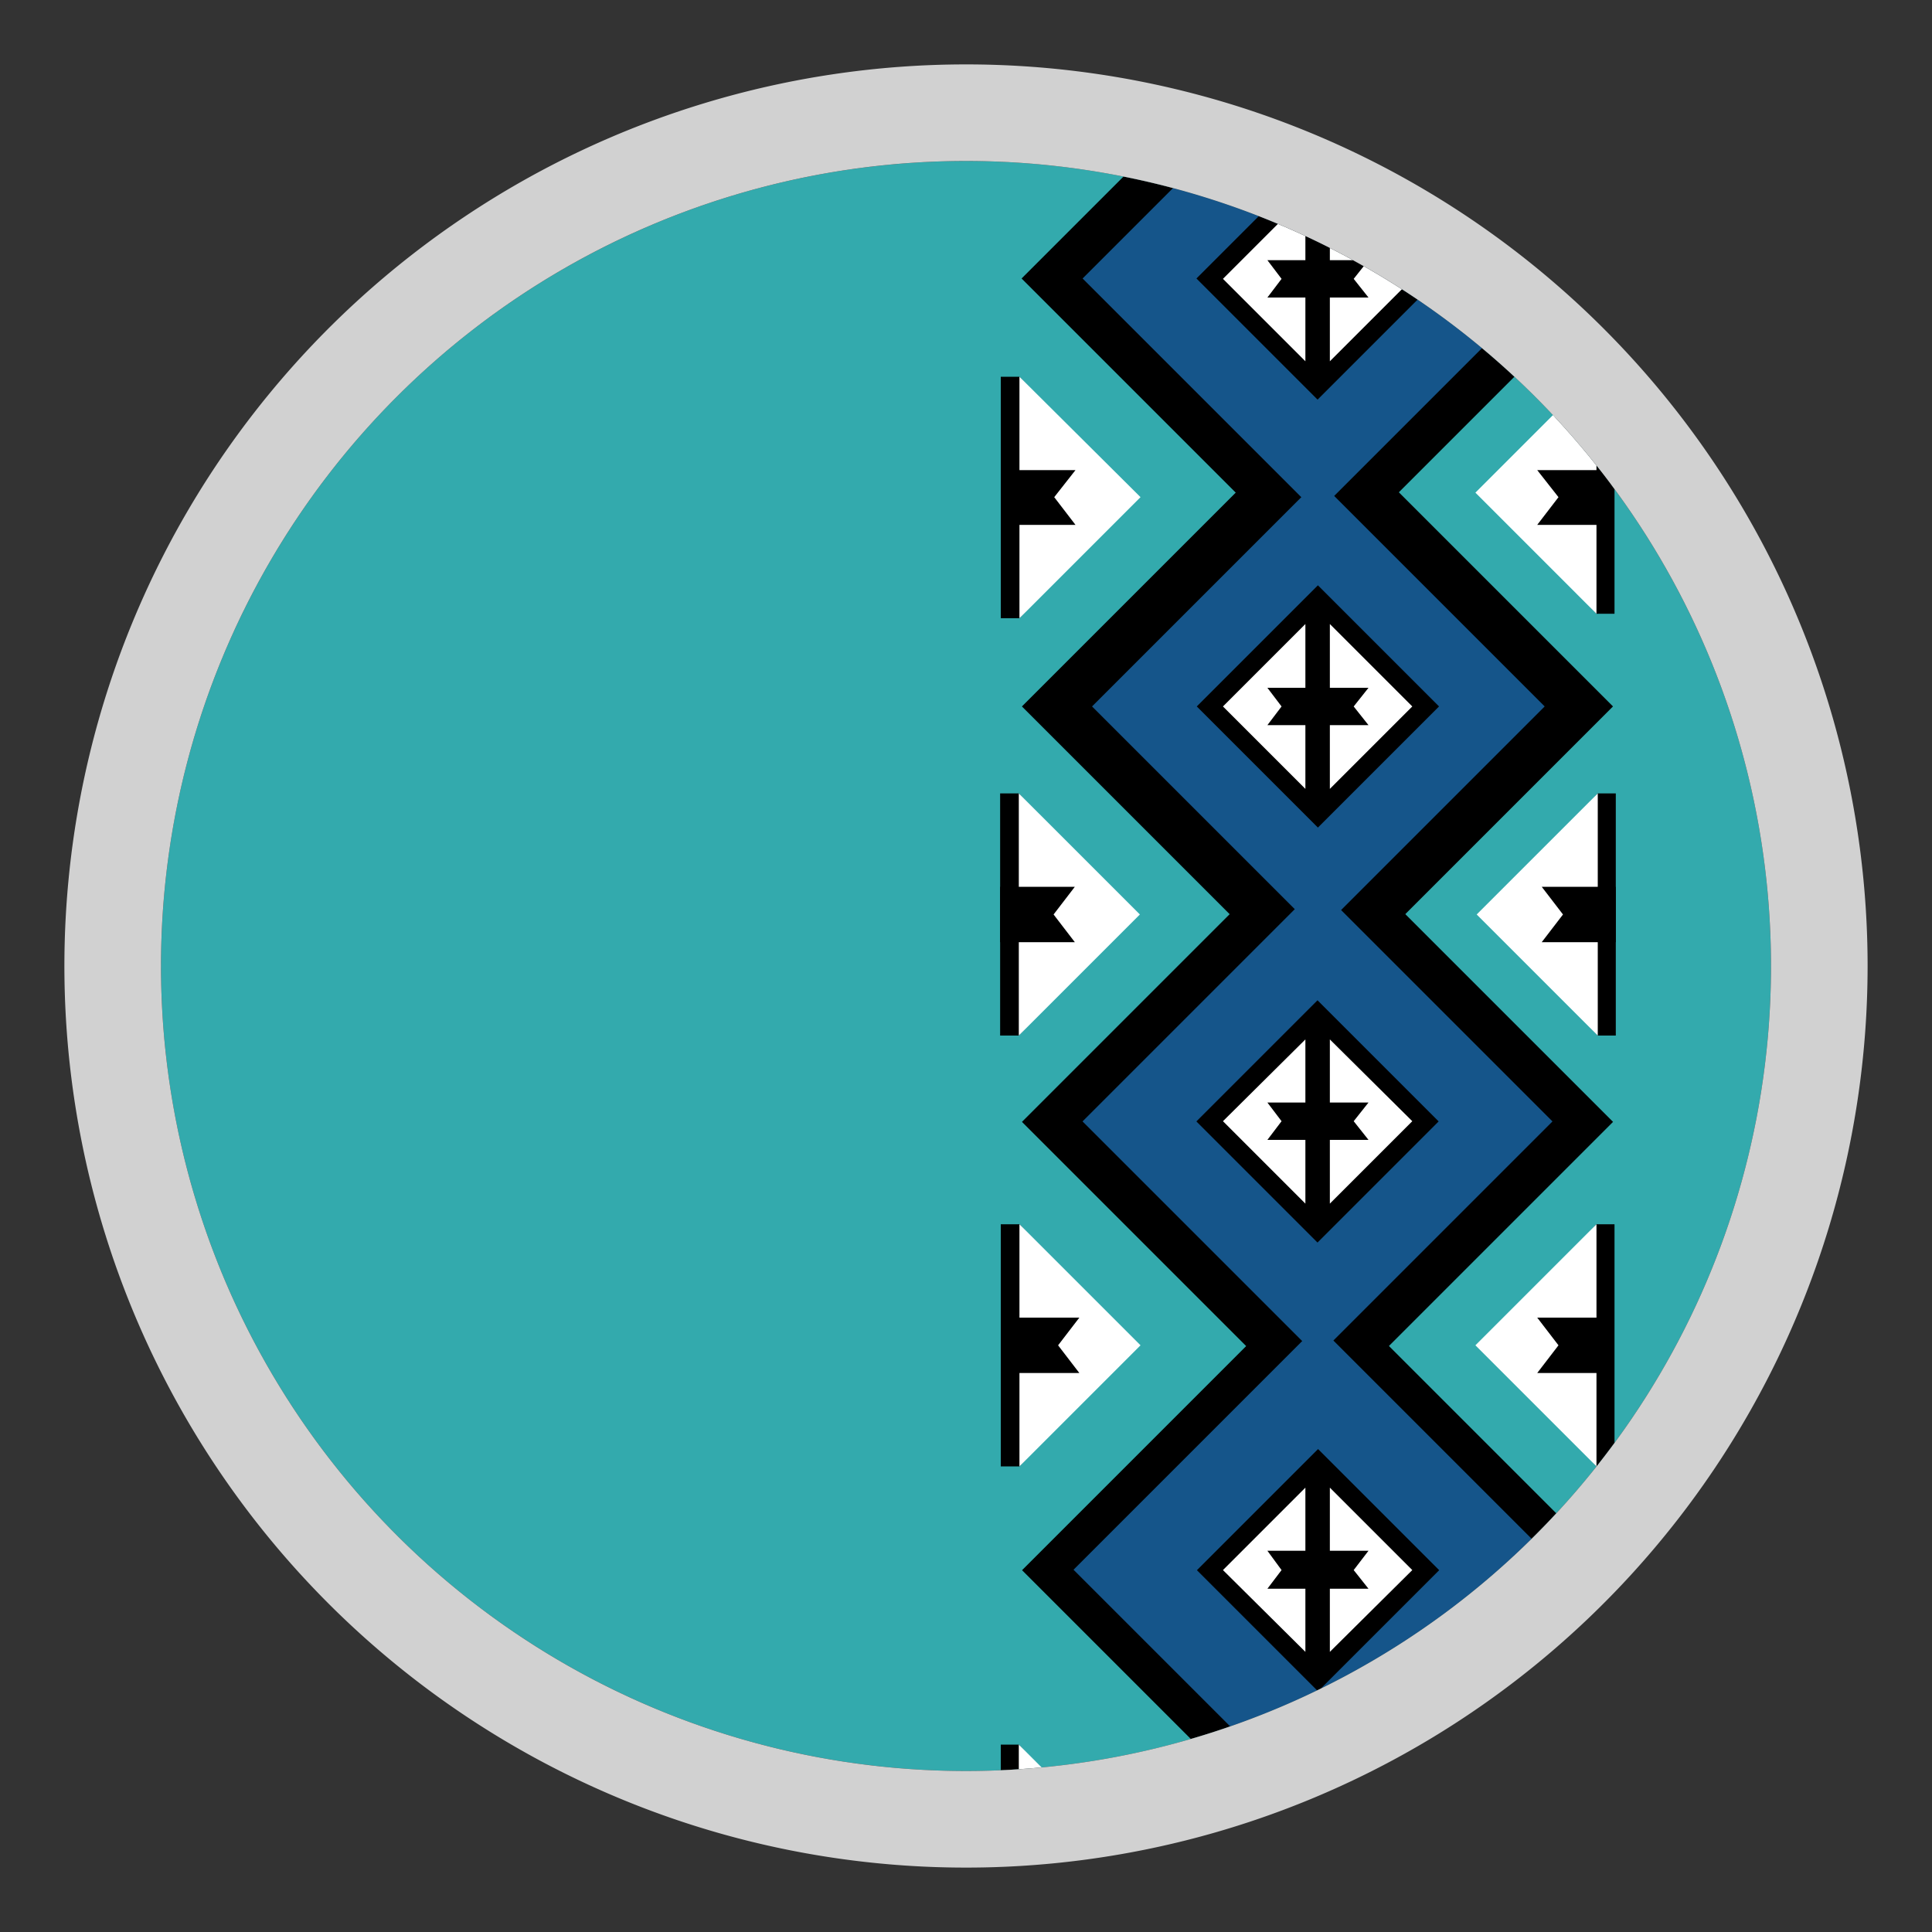 <svg id="Livello_1" data-name="Livello 1" xmlns="http://www.w3.org/2000/svg" xmlns:xlink="http://www.w3.org/1999/xlink" viewBox="0 0 30 30"><rect x="0" y="0" width="30" height="30" fill="#333333" stroke="none"/><defs><style>.cls-1{fill:none;}.cls-2{clip-path:url(#clip-path);}.cls-3{fill:#33aaad;}.cls-4{fill:#15558a;}.cls-5{fill:#fff;}.cls-6{fill:#d1d1d1;}</style><clipPath id="clip-path"><circle class="cls-1" cx="15" cy="15" r="12.5"/></clipPath></defs><g class="cls-2"><circle class="cls-3" cx="15" cy="15" r="12.5"/><rect x="17.21" y="1.08" width="6.49" height="6.49" transform="translate(2.93 15.73) rotate(-45)"/><rect x="17.21" y="7.72" width="6.49" height="6.49" transform="translate(-1.76 17.68) rotate(-45)"/><rect x="17.21" y="14.17" width="6.49" height="6.49" transform="translate(-6.32 19.57) rotate(-45)"/><rect x="17.21" y="21.13" width="6.49" height="6.49" transform="translate(-11.24 21.61) rotate(-45)"/><rect class="cls-4" x="17.88" y="1.75" width="5.15" height="5.15" transform="translate(2.93 15.73) rotate(-45)"/><rect class="cls-4" x="17.98" y="8.49" width="4.97" height="4.97" transform="translate(-1.76 17.68) rotate(-45)"/><rect class="cls-4" x="17.88" y="14.83" width="5.16" height="5.16" transform="translate(-6.32 19.57) rotate(-45)"/><rect class="cls-4" x="17.78" y="21.69" width="5.37" height="5.37" transform="translate(-11.24 21.61) rotate(-45)"/><rect x="19.13" y="3" width="2.66" height="2.66" transform="translate(2.93 15.73) rotate(-45)"/><rect x="19.13" y="9.64" width="2.66" height="2.66" transform="translate(-1.76 17.68) rotate(-45)"/><rect x="19.13" y="16.08" width="2.66" height="2.66" transform="translate(-6.32 19.57) rotate(-45)"/><rect x="19.13" y="23.05" width="2.66" height="2.66" transform="translate(-11.24 21.61) rotate(-45)"/><polygon points="15.54 5.85 15.54 9.6 15.83 9.6 17.53 7.72 15.83 5.85 15.54 5.85"/><polygon class="cls-5" points="15.83 5.85 15.83 9.6 17.71 7.72 15.83 5.85"/><polygon points="15.53 12.32 15.53 16.08 15.82 16.08 17.52 14.2 15.82 12.32 15.53 12.32"/><polygon class="cls-5" points="15.82 12.32 15.82 16.08 17.7 14.2 15.82 12.32"/><polygon points="15.54 19.01 15.54 22.77 15.83 22.77 17.53 20.89 15.83 19.01 15.54 19.01"/><polygon class="cls-5" points="15.83 19.01 15.83 22.77 17.71 20.89 15.83 19.01"/><polygon points="15.54 27.09 15.54 30.84 15.82 30.84 17.52 28.97 15.82 27.09 15.54 27.09"/><polygon class="cls-5" points="15.82 27.09 15.82 30.84 17.7 28.97 15.82 27.09"/><polygon points="25.07 5.77 25.07 9.53 24.79 9.53 23.09 7.65 24.79 5.77 25.07 5.77"/><polygon class="cls-5" points="24.79 5.77 24.79 9.53 22.91 7.65 24.79 5.77"/><polygon points="25.09 12.32 25.09 16.08 24.81 16.08 23.11 14.2 24.81 12.32 25.09 12.32"/><polygon class="cls-5" points="24.81 12.32 24.81 16.08 22.93 14.2 24.81 12.32"/><polygon points="25.07 19.01 25.07 22.77 24.79 22.77 23.09 20.89 24.79 19.01 25.07 19.01"/><polygon class="cls-5" points="24.79 19.01 24.79 22.77 22.91 20.89 24.79 19.01"/><polygon points="15.54 8.15 15.54 7.3 16.7 7.3 16.37 7.72 16.7 8.15 15.54 8.15"/><polygon points="15.53 14.63 15.53 13.77 16.69 13.77 16.36 14.2 16.69 14.63 15.53 14.63"/><polygon points="15.61 21.32 15.61 20.46 16.76 20.46 16.43 20.89 16.76 21.32 15.61 21.32"/><polygon points="15.54 29.39 15.54 28.54 16.69 28.54 16.36 28.97 16.69 29.39 15.54 29.39"/><polygon points="25.02 21.32 25.02 20.46 23.87 20.46 24.2 20.89 23.87 21.32 25.02 21.32"/><polygon points="25.09 14.63 25.09 13.77 23.94 13.77 24.27 14.2 23.94 14.63 25.09 14.63"/><polygon points="25.02 8.15 25.02 7.3 23.87 7.3 24.2 7.72 23.87 8.15 25.02 8.15"/><polygon points="20.46 16.14 20.46 18.69 20.27 18.69 19.11 17.41 20.27 16.14 20.46 16.14"/><polygon class="cls-5" points="20.27 16.14 20.27 18.69 18.99 17.41 20.27 16.14"/><polygon points="20.46 17.7 20.46 17.12 19.68 17.12 19.9 17.41 19.68 17.7 20.46 17.7"/><polygon points="20.46 16.14 20.46 18.69 20.65 18.69 21.81 17.41 20.65 16.14 20.46 16.14"/><polygon class="cls-5" points="20.65 16.14 20.65 18.69 21.93 17.41 20.65 16.14"/><polygon points="20.46 17.7 20.46 17.12 21.25 17.12 21.02 17.41 21.25 17.7 20.46 17.7"/><polygon points="20.46 23.1 20.46 25.65 20.27 25.65 19.11 24.38 20.27 23.1 20.46 23.1"/><polygon class="cls-5" points="20.27 23.1 20.27 25.65 18.99 24.38 20.27 23.1"/><polygon points="20.46 24.67 20.46 24.08 19.68 24.08 19.9 24.38 19.68 24.67 20.46 24.67"/><polygon points="20.46 23.1 20.46 25.65 20.65 25.65 21.81 24.38 20.65 23.1 20.46 23.1"/><polygon class="cls-5" points="20.65 23.1 20.65 25.65 21.93 24.38 20.65 23.1"/><polygon points="20.46 24.67 20.46 24.08 21.25 24.08 21.02 24.38 21.25 24.67 20.46 24.67"/><polygon points="20.46 9.69 20.46 12.25 20.27 12.25 19.11 10.97 20.27 9.69 20.46 9.69"/><polygon class="cls-5" points="20.27 9.69 20.27 12.25 18.99 10.97 20.27 9.69"/><polygon points="20.46 11.26 20.46 10.68 19.68 10.68 19.9 10.97 19.68 11.26 20.46 11.26"/><polygon points="20.46 9.69 20.46 12.25 20.65 12.25 21.81 10.97 20.65 9.69 20.46 9.69"/><polygon class="cls-5" points="20.65 9.69 20.65 12.25 21.93 10.97 20.65 9.69"/><polygon points="20.46 11.26 20.46 10.68 21.25 10.68 21.02 10.97 21.25 11.26 20.46 11.26"/><polygon points="20.46 3.05 20.46 5.61 20.27 5.61 19.11 4.33 20.27 3.05 20.46 3.05"/><polygon class="cls-5" points="20.27 3.05 20.27 5.61 18.99 4.33 20.27 3.05"/><polygon points="20.46 4.62 20.46 4.04 19.68 4.04 19.9 4.33 19.68 4.62 20.46 4.62"/><polygon points="20.46 3.05 20.46 5.61 20.65 5.61 21.81 4.33 20.65 3.05 20.46 3.05"/><polygon class="cls-5" points="20.65 3.05 20.65 5.61 21.93 4.33 20.65 3.05"/><polygon points="20.46 4.62 20.46 4.04 21.25 4.04 21.02 4.33 21.25 4.62 20.46 4.62"/></g><path class="cls-6" d="M15,2.5A12.5,12.5,0,1,1,2.5,15,12.5,12.5,0,0,1,15,2.5M15,1A14,14,0,1,0,29,15,14,14,0,0,0,15,1Z"/></svg>